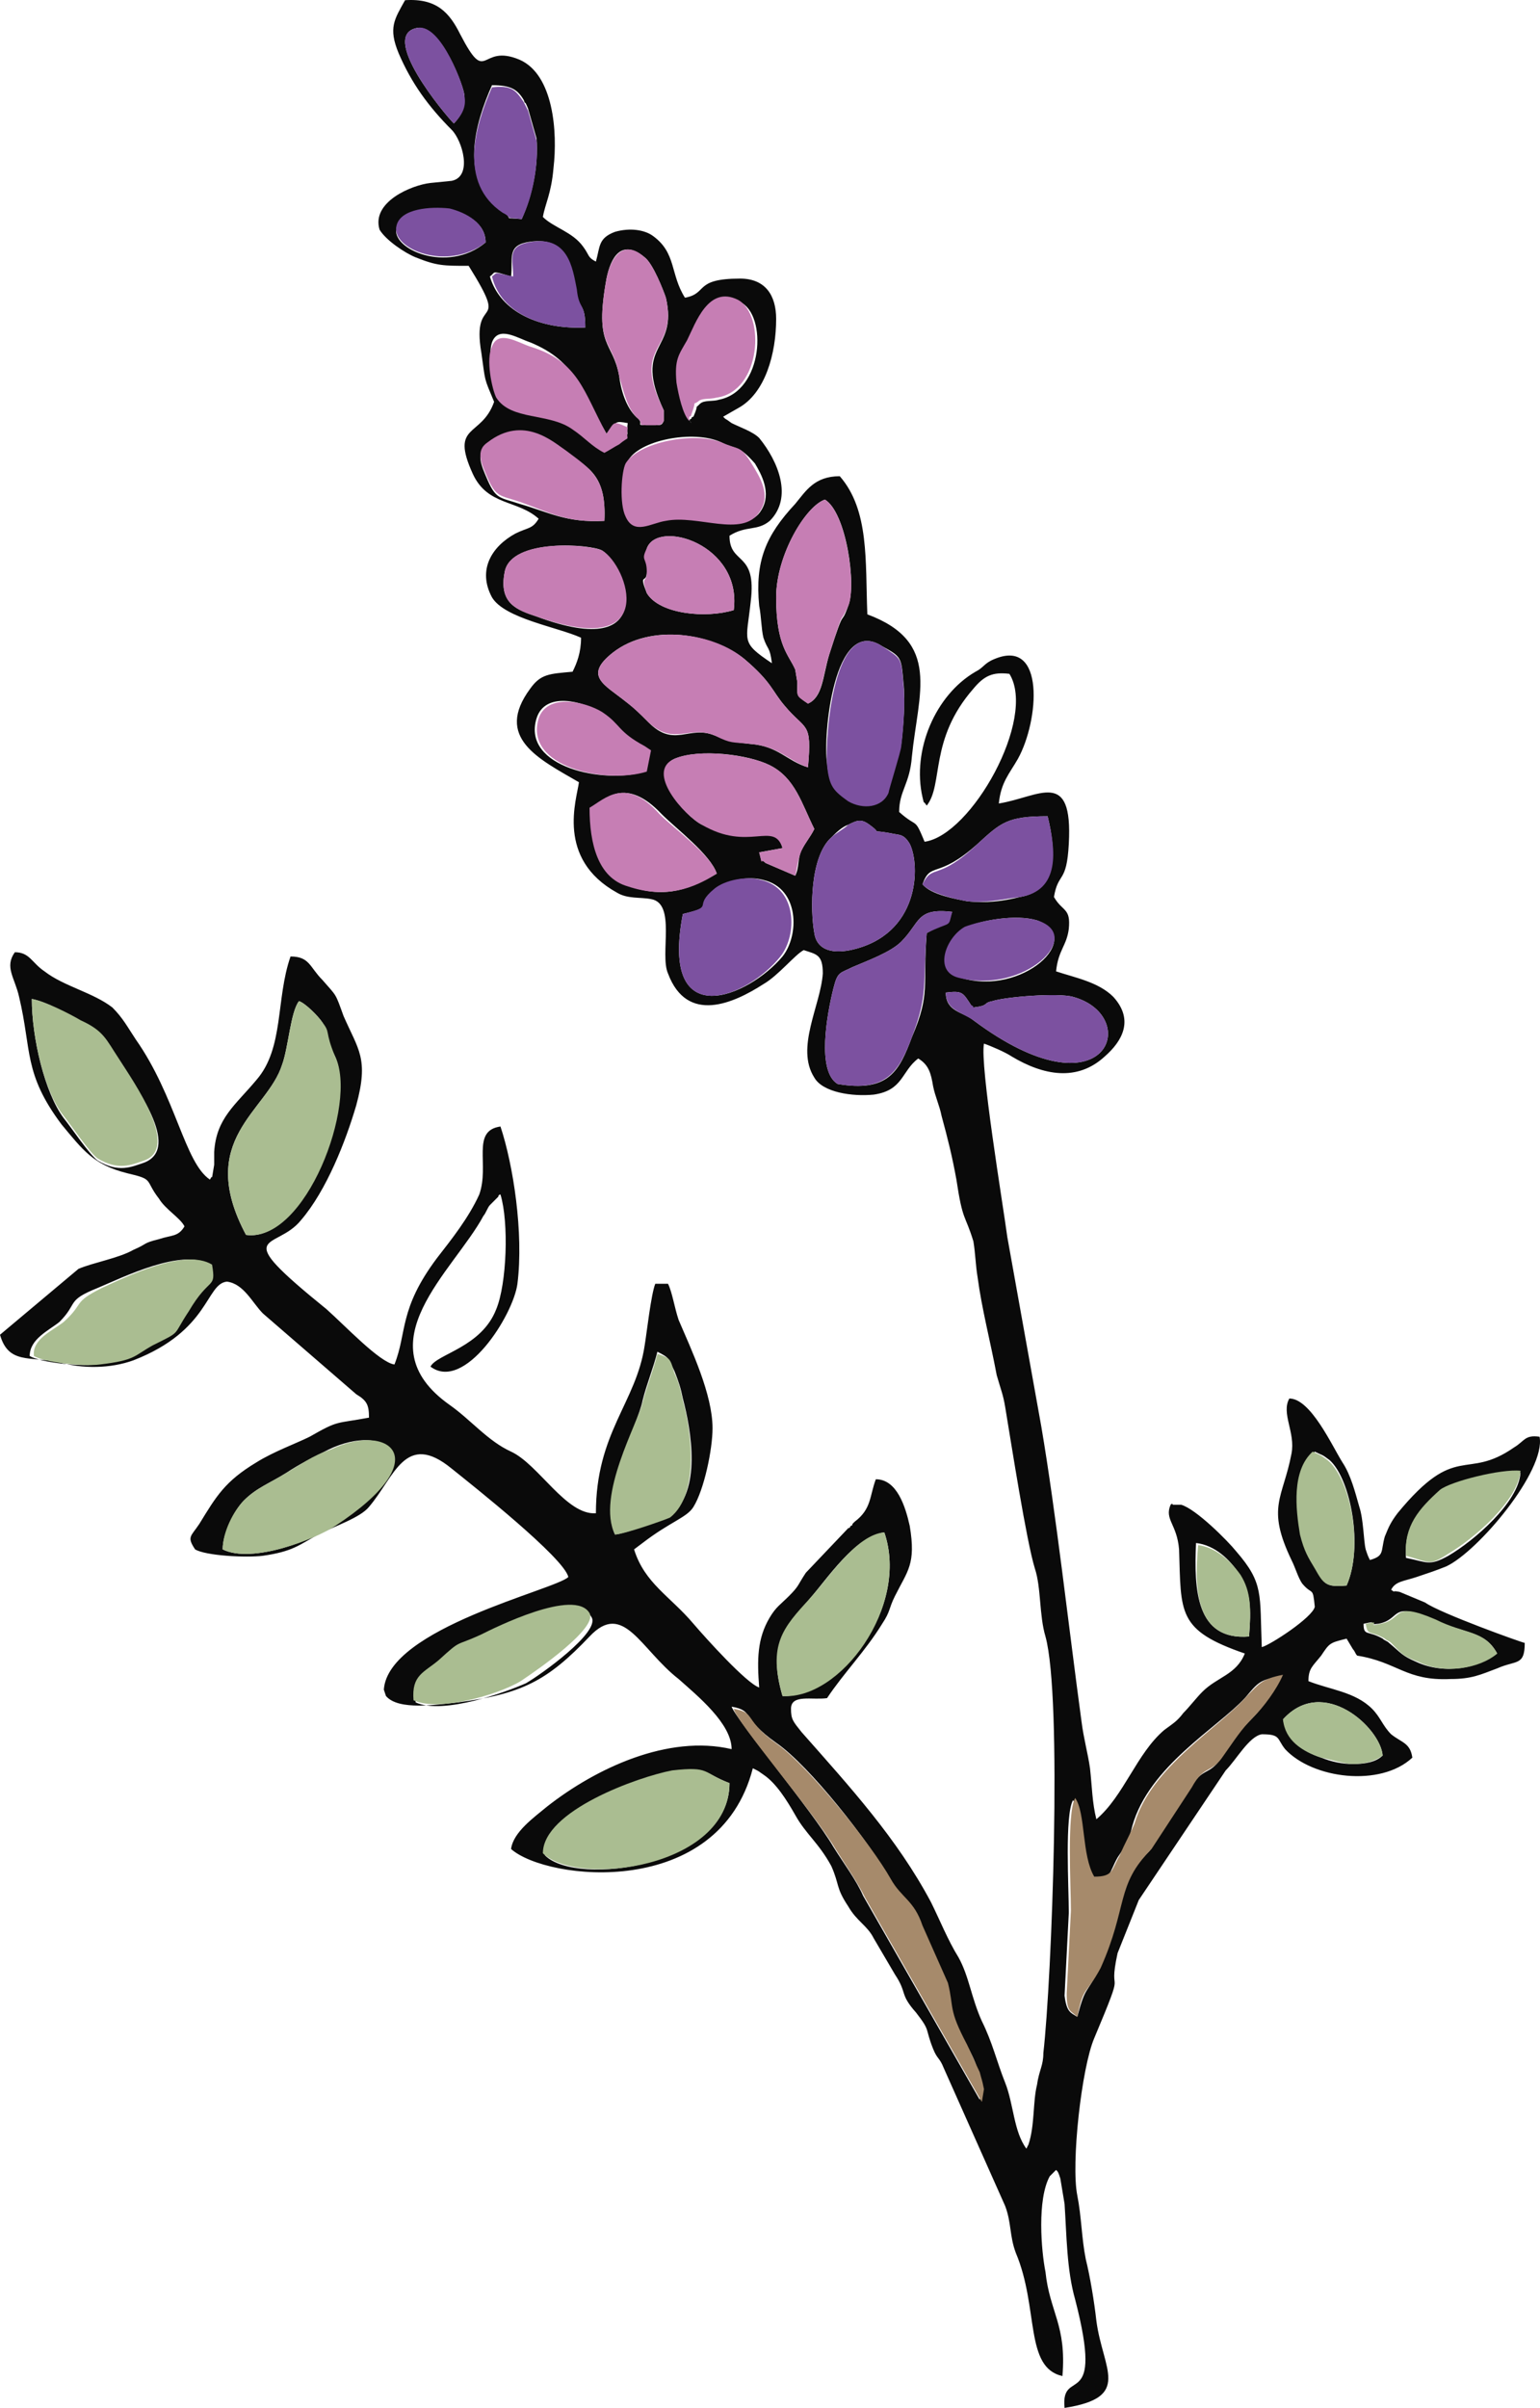 <svg width="483" height="755" viewBox="0 0 483 755" fill="none" xmlns="http://www.w3.org/2000/svg">
<path fill-rule="evenodd" clip-rule="evenodd" d="M170.268 68.028C173.593 71.359 179.579 72.692 182.905 77.356C184.9 80.021 184.235 80.688 186.896 82.02C188.226 77.356 187.561 74.691 192.881 72.692C197.537 71.359 202.193 72.026 204.853 74.025C212.17 79.355 210.174 86.018 214.83 93.348C222.146 92.015 217.491 87.351 232.123 87.351C240.104 87.351 243.43 92.681 243.43 100.011C243.43 110.672 240.104 123.332 231.458 127.996L226.802 130.661C228.132 131.994 226.802 130.661 229.462 132.66C232.123 133.993 236.114 135.326 238.109 137.325C244.095 144.654 248.751 155.981 241.434 163.311C237.444 166.642 234.118 164.644 228.797 167.975C228.797 177.304 237.444 172.639 235.448 188.631C234.118 201.291 232.123 201.291 242.1 207.954C241.434 202.624 240.769 203.956 239.439 199.958C238.774 197.293 238.774 193.295 238.109 189.964C236.779 175.971 240.104 167.975 249.416 157.98C252.741 153.982 255.402 149.318 263.383 149.318C272.695 159.979 271.364 175.971 272.029 192.629C295.308 201.291 287.992 217.283 285.997 237.272C285.332 245.934 282.006 247.933 282.006 254.596C287.992 259.927 286.662 255.929 289.987 263.925C304.62 261.926 325.238 225.278 316.592 211.286C311.271 210.619 308.61 211.952 305.285 215.95C291.318 231.942 295.973 245.934 290.652 252.597C289.322 250.598 289.987 252.597 289.322 249.932C285.997 235.273 293.313 217.949 305.95 210.619C308.61 209.287 308.61 207.954 311.936 206.621C327.899 199.958 325.903 225.945 319.252 237.938C316.592 242.603 313.931 245.268 313.266 251.931C325.903 249.932 336.545 240.604 335.215 264.591C334.55 277.251 331.889 273.253 330.559 281.249C333.219 285.913 335.88 284.58 335.215 291.244C334.55 296.574 331.889 297.907 331.224 304.57C337.21 306.569 344.526 307.902 349.182 312.566C355.833 319.895 351.842 326.558 346.522 331.223C337.875 339.218 327.233 337.219 317.257 331.223C315.262 329.89 310.606 327.891 308.61 327.225C307.28 333.888 314.596 377.865 315.927 387.86L326.568 447.162C331.224 474.481 335.215 510.462 339.205 539.78C339.871 545.11 341.201 549.774 341.866 554.439C342.531 560.436 342.531 565.1 343.861 570.43C352.508 563.101 356.498 549.775 365.145 542.445C367.805 540.446 369.135 539.78 371.131 537.114C373.126 535.115 375.121 532.45 377.117 530.451C381.772 525.787 387.758 525.121 390.419 518.458C369.135 511.128 370.466 505.798 369.8 485.808C369.135 477.812 365.145 476.48 367.14 471.815C367.14 471.815 367.805 471.149 367.805 471.815L370.466 471.815C375.121 473.148 385.098 483.143 387.758 486.475C396.405 496.469 395.075 499.801 395.74 516.459C398.4 515.792 411.702 507.13 412.367 503.799C411.702 497.135 411.702 500.467 408.377 496.469C407.047 494.47 406.381 491.805 405.051 489.14C397.07 472.482 402.391 469.817 405.051 455.824C406.381 449.161 401.726 443.164 404.386 438.5C411.037 438.5 417.688 453.159 421.014 458.489C423.674 462.487 425.004 467.818 426.335 472.482C427.665 476.48 427.665 483.143 428.33 485.808C428.995 487.807 428.995 487.807 429.66 489.14C434.316 487.807 432.986 486.474 434.316 481.81C435.646 478.479 436.311 477.146 438.307 474.481C456.93 451.826 459.59 464.486 474.888 453.825C478.213 451.826 478.213 449.827 482.869 450.493C484.864 461.154 463.581 486.474 453.604 491.139C450.279 492.471 448.283 493.138 444.293 494.47C440.302 495.803 437.642 495.803 436.311 498.468C438.307 499.801 435.646 498.468 438.972 499.134L446.953 502.466C451.609 505.798 477.548 515.126 478.213 515.126C478.213 522.456 475.553 520.457 469.567 523.122C464.246 525.121 461.585 526.453 454.934 526.453C440.967 527.12 438.307 521.123 425.67 519.124C425.004 518.458 425.004 517.791 424.339 517.125L422.344 513.793C417.023 515.126 417.023 515.126 414.363 519.124C411.702 522.456 410.372 523.122 410.372 527.12C417.023 529.785 425.004 530.451 430.325 535.782C432.986 538.447 433.651 541.112 436.311 543.778C439.637 546.443 442.297 546.443 442.962 551.107C432.986 560.436 411.702 557.77 403.056 548.442C400.395 545.11 401.726 543.778 395.74 543.778C391.749 544.444 387.758 551.773 384.433 555.105L357.163 595.75L350.512 612.408C347.187 627.734 353.838 613.741 343.196 639.061C339.205 648.389 335.88 678.374 337.875 688.368C339.205 695.032 339.205 701.695 340.536 708.358C341.866 713.688 343.196 721.684 343.861 727.681C345.857 743.006 355.168 751.668 333.885 755C332.554 741.674 346.522 756.999 337.21 721.018C334.55 711.689 334.55 701.028 333.885 691.034L332.554 683.038C331.889 681.039 331.889 681.039 331.224 680.373L329.229 682.372C325.238 689.701 326.568 705.693 327.899 712.356C329.229 725.016 334.55 729.014 333.219 745.005C321.248 742.34 325.903 723.683 318.587 706.359C316.592 701.028 317.257 697.03 315.262 691.7L295.973 648.389C294.643 645.058 293.978 645.724 292.648 642.393C289.987 635.729 291.983 637.062 287.327 631.065C282.006 625.068 284.667 625.068 280.676 619.071L274.025 607.744C272.029 603.746 268.704 602.413 266.043 597.749C262.053 591.752 263.383 591.086 260.723 585.089C256.732 577.76 252.741 575.095 249.416 569.098C246.755 564.434 243.43 559.103 239.439 556.438C237.444 555.105 238.774 555.771 236.114 554.439C225.472 595.75 171.598 589.754 160.291 579.759C160.956 574.428 167.607 569.764 171.598 566.433C186.896 554.439 209.509 543.778 229.462 548.442C229.462 540.446 218.821 531.784 212.835 526.454C200.863 517.125 195.542 501.8 184.9 513.127C171.598 527.12 163.617 531.118 143.663 533.783C137.012 534.449 125.04 536.448 121.05 531.784L120.385 529.785C121.715 510.462 174.258 498.468 178.249 494.47C176.919 488.473 148.319 465.819 141.668 460.488C127.036 448.494 123.71 463.153 115.729 472.482C113.068 475.813 105.087 478.479 99.766 481.144C93.78 484.475 91.785 486.474 82.474 487.807C77.153 488.473 64.516 487.807 61.19 485.808C58.53 481.81 59.86 481.81 62.52 477.812C67.841 469.15 70.501 464.486 80.478 458.489C85.799 455.158 93.115 452.492 97.106 450.493C106.417 445.163 105.087 446.495 115.729 444.496C115.729 440.499 115.064 439.166 111.738 437.167L82.474 411.847C79.148 408.515 76.487 402.519 71.167 401.852C64.516 402.519 65.846 417.178 41.902 426.506C34.586 429.171 25.939 429.171 18.623 427.172C9.312 425.173 2.66 427.839 3.65873e-05 418.51L24.609 397.854C29.265 395.855 37.246 394.523 41.902 391.858C46.558 389.859 44.562 389.859 49.883 388.526C53.874 387.193 55.869 387.86 57.864 384.528C56.534 381.863 51.879 379.198 49.883 375.866C45.227 369.869 48.553 369.869 39.907 367.87C29.265 365.205 25.939 360.541 19.288 352.545C7.316 336.553 9.977 329.224 5.986 312.566C4.656 306.569 1.33 303.237 4.656 298.573C9.312 298.573 9.977 301.905 13.967 304.57C19.953 309.234 29.265 311.233 35.251 315.898C38.576 319.229 39.907 321.894 42.567 325.892C55.204 343.883 57.864 364.539 65.846 369.869C65.846 369.869 66.511 368.537 66.511 369.203L67.176 365.205C67.176 364.539 67.176 363.206 67.176 361.207C67.841 350.546 73.827 346.548 80.478 338.552C89.125 328.557 86.464 313.232 91.12 299.906C97.106 299.906 97.106 303.237 101.097 307.235C105.752 312.566 105.087 311.233 107.748 318.563C112.403 329.224 115.729 331.889 111.738 346.548C108.413 357.875 102.427 373.201 94.445 382.529C86.464 392.524 71.167 385.194 102.427 410.514C108.413 415.845 119.054 427.172 123.71 427.839C127.701 417.844 125.04 410.514 137.012 394.523C141.668 388.526 146.989 381.863 150.315 374.533C153.64 365.205 147.654 354.544 156.966 353.211C160.956 365.205 164.282 386.527 162.287 402.519C160.956 412.513 145.659 436.501 135.017 428.505C137.012 424.507 150.98 422.508 155.635 410.514C158.961 402.519 159.626 383.195 156.966 374.533C156.966 374.533 156.301 374.533 156.301 375.2L153.64 377.865C152.975 378.531 152.31 380.53 151.645 381.196C142.333 398.521 113.734 421.175 141.003 440.499C147.654 445.163 152.975 451.826 160.291 455.158C168.938 459.155 177.584 475.147 186.896 474.481C186.896 449.161 199.533 439.832 202.193 421.842C202.858 417.844 204.188 405.85 205.519 402.519L209.509 402.519C210.839 405.184 211.505 409.848 212.835 413.846C216.825 423.174 223.477 437.167 223.477 447.828C223.477 454.491 220.816 467.151 217.491 472.482C215.495 475.813 210.174 477.146 201.528 483.809L198.868 485.808C202.193 496.469 210.174 500.467 217.491 509.129C221.481 513.793 234.118 527.786 238.109 529.119C237.444 520.457 237.444 513.793 241.434 507.13C243.43 503.799 244.76 503.132 247.42 500.467C250.746 497.135 250.081 497.136 252.741 493.138L266.043 479.145C266.043 479.145 266.709 479.145 266.709 478.479C266.709 478.479 267.374 478.479 267.374 477.812L268.039 477.146C273.36 473.148 272.695 469.15 274.69 463.82C281.341 463.82 284.001 472.482 285.332 478.479C287.327 490.472 284.667 492.471 280.676 500.467C278.681 504.465 279.346 505.131 276.685 509.129C271.364 517.791 264.713 524.455 259.392 532.45C254.737 533.117 248.086 531.118 248.086 535.782C248.086 539.113 248.751 539.78 251.411 543.111C266.709 560.436 281.341 576.427 291.983 596.417C294.643 601.747 297.304 608.41 300.629 613.741C303.955 619.738 304.62 626.401 307.945 633.73C311.271 640.394 312.601 646.391 315.262 653.054C317.922 659.717 317.922 668.379 321.913 673.709L322.578 672.377C324.573 666.38 323.908 659.05 325.238 653.72C325.903 649.056 327.234 647.723 327.234 643.725C329.894 620.404 333.219 532.45 327.899 513.127C325.903 506.464 326.568 497.802 324.573 491.805C321.913 483.143 317.257 453.159 315.262 441.165C314.596 437.167 313.931 435.834 312.601 431.17C310.606 420.509 307.945 410.514 306.615 400.52C305.95 396.522 305.95 393.19 305.285 389.192C302.624 380.53 301.959 383.195 299.964 369.869C298.634 362.54 297.304 357.209 295.308 349.88C294.643 346.548 293.313 343.883 292.648 340.551C291.983 336.553 291.318 333.888 287.992 331.889C282.671 335.887 283.336 341.884 274.025 343.216C267.374 343.883 258.062 342.55 255.402 337.886C249.416 328.557 257.397 315.231 258.062 305.236C258.062 299.24 256.067 299.239 252.076 297.907C249.416 299.239 244.095 305.903 239.439 308.568C230.128 314.565 215.495 321.228 209.509 305.236C206.849 299.24 212.17 283.248 204.188 281.915C200.863 281.249 196.872 281.915 193.547 279.916C174.258 269.255 180.91 250.598 181.575 245.268C168.938 237.938 154.97 231.275 166.277 215.95C169.603 211.286 172.263 211.286 179.579 210.619C180.91 207.954 182.24 204.623 182.24 199.958C174.924 196.627 158.296 193.961 154.305 187.298C149.649 178.636 154.305 171.307 161.621 167.309C165.612 165.31 166.942 165.976 168.938 162.645C162.286 156.648 152.975 158.647 148.319 148.652C141.003 132.66 150.98 137.325 154.97 125.997C151.645 118.001 152.31 120 150.98 110.672C147.654 91.349 160.291 104.675 146.989 83.353C139.008 83.353 137.012 83.353 130.361 80.688C127.036 79.355 121.05 75.357 119.054 72.026C116.394 63.363 129.031 58.033 135.017 57.367L141.668 56.7C148.319 55.368 144.994 44.04 141.668 40.709C134.352 33.379 129.031 26.05 125.04 16.721C121.715 8.725 123.71 6.06 127.036 0.063C137.012 -0.603 141.003 4.061 144.329 10.724C152.975 27.382 150.315 13.39 162.952 18.72C173.593 23.384 174.924 41.375 173.593 52.702C172.928 60.698 170.933 64.03 170.268 68.028ZM142.333 38.71C144.994 36.044 145.659 33.379 145.659 30.048C145.659 27.382 138.343 8.059 131.026 8.725C118.389 10.724 139.673 36.044 142.333 38.71ZM163.617 68.694C166.942 61.364 168.938 52.036 168.272 43.374L165.612 34.045C164.282 30.714 164.947 33.379 164.282 31.38C162.287 28.049 160.291 26.716 154.305 26.716C148.984 38.71 143.663 56.7 157.631 66.029C161.621 69.36 156.966 68.028 163.617 68.694ZM152.31 76.023C152.31 70.027 146.324 66.695 141.003 66.029C135.017 64.696 125.706 66.029 124.375 71.359C122.38 78.022 140.338 86.018 152.31 76.023ZM183.57 102.676C183.57 94.68 181.575 97.346 180.244 90.682C179.579 84.019 178.249 73.358 164.947 76.023C158.961 77.356 160.956 81.354 160.291 86.684C153.64 84.686 155.635 85.352 153.64 86.684C156.966 98.012 169.603 103.342 183.57 102.676ZM202.193 80.688C194.877 74.691 191.551 80.688 190.221 87.351C186.23 109.339 192.216 106.674 194.212 118.001C194.877 123.332 196.872 128.662 200.198 131.328C202.193 133.327 198.202 133.327 204.853 133.327C207.514 133.327 207.514 133.327 208.179 131.994L208.179 128.662C198.202 107.34 212.835 110.672 208.844 93.348C208.179 91.349 204.853 82.687 202.193 80.688ZM216.825 131.328C216.825 131.328 216.825 130.661 217.491 130.661C219.486 125.997 217.491 128.662 219.486 126.663C220.816 125.331 223.477 125.997 225.472 125.331C239.439 122.666 240.769 98.678 232.123 94.68C222.811 90.016 218.821 102.676 216.16 107.34C213.5 112.005 212.17 112.671 212.835 120.667C213.5 123.998 214.83 129.995 216.825 132.66C216.16 131.994 216.16 131.328 216.825 131.328ZM190.221 135.992C182.24 122.666 180.91 113.337 166.277 107.34C162.287 106.008 156.301 102.01 154.305 107.34C152.975 111.338 154.305 120.667 155.635 123.332C160.291 130.661 171.598 128.662 179.579 133.327C183.57 135.992 184.9 139.324 189.556 140.656C190.886 139.99 192.881 138.657 194.212 137.991C198.202 134.659 196.207 137.991 196.872 132.66C192.882 131.994 193.547 131.994 190.221 135.992ZM189.556 163.311C190.221 149.318 184.9 146.653 177.584 141.989C173.593 139.324 164.282 130.661 152.975 139.324C148.984 141.989 150.98 145.987 152.975 150.651C155.635 156.648 156.966 155.981 162.952 157.98C172.263 160.646 177.584 163.977 189.556 163.311ZM226.137 138.657C217.491 134.659 200.198 137.991 196.872 144.654C195.542 147.319 194.877 157.98 196.872 161.312C199.533 166.642 204.853 163.311 209.509 162.645C219.486 160.646 234.118 167.975 238.774 159.979C242.1 154.649 238.774 148.652 236.779 145.32C231.458 139.324 231.458 141.322 226.137 138.657ZM230.128 191.296C232.788 170.64 206.184 162.645 202.858 171.973C201.528 175.971 203.523 174.638 202.858 179.303C202.858 183.3 200.198 179.303 202.858 185.966C206.849 192.629 221.481 193.961 230.128 191.296ZM188.891 172.639C185.565 170.64 160.291 168.641 158.296 179.303C156.301 189.297 162.286 191.296 168.272 193.295C207.514 207.954 196.207 177.304 188.891 172.639ZM253.406 220.614C258.062 218.615 258.062 211.952 260.057 205.289C265.378 188.631 263.383 197.293 266.043 189.964C268.704 183.3 265.378 160.646 258.727 156.648C252.741 158.647 243.43 173.972 243.43 187.298C243.43 202.624 247.42 205.289 249.416 209.953L250.081 213.951C250.081 217.949 249.416 217.949 253.406 220.614ZM253.406 240.604C254.737 225.945 252.741 229.276 246.09 221.28C242.1 216.616 242.1 213.951 233.453 206.621C223.477 198.626 204.188 195.294 192.216 204.623C182.905 211.952 189.556 214.617 196.207 219.948C198.867 221.947 200.198 223.279 203.523 226.611C211.505 234.607 216.16 227.277 224.142 230.609C229.462 232.608 229.462 232.608 235.448 233.274C244.095 233.94 246.755 238.605 253.406 240.604ZM201.528 233.941C192.881 229.276 194.212 227.277 188.226 223.279C182.905 219.948 170.933 216.616 168.272 225.278C163.617 240.604 189.556 245.934 202.193 241.936L203.523 235.273L201.528 233.941ZM276.685 202.624C261.388 192.629 258.062 231.275 259.392 239.271C260.057 245.934 261.388 247.267 266.043 250.598C270.699 253.93 276.02 252.597 278.681 247.933C278.681 247.267 282.671 234.607 282.671 233.274C283.336 227.944 284.001 219.282 283.336 213.951C282.671 205.955 282.671 205.955 276.685 202.624ZM255.402 259.927C251.411 251.931 249.416 243.935 241.434 239.937C234.783 236.606 219.486 234.607 211.505 237.938C202.858 241.936 214.83 255.929 220.151 258.594C235.448 266.59 243.43 257.262 245.425 265.924L238.109 267.256C239.439 271.921 238.109 268.589 240.104 270.588L249.416 274.586C250.746 271.92 250.081 269.255 251.411 266.59C252.741 263.925 254.072 262.592 255.402 259.927ZM224.807 273.92C222.811 267.923 212.17 259.927 207.514 255.263C196.207 243.269 189.556 250.598 185.565 253.264C184.9 264.591 187.561 274.586 197.537 277.917C208.844 281.915 216.825 278.584 224.807 273.92ZM289.322 277.251C291.983 280.583 299.964 281.915 303.29 282.582C309.276 283.248 314.596 282.582 319.917 281.249C331.889 279.25 331.224 266.59 328.564 255.929C315.927 255.929 313.931 257.928 306.615 264.591C293.978 275.918 291.983 269.922 289.322 277.251ZM272.695 258.594C270.034 256.595 268.704 257.262 266.043 258.594C264.048 259.261 262.053 261.26 260.723 262.592C254.072 268.589 254.072 285.247 255.402 292.576C256.067 297.241 260.057 299.239 266.709 297.907C288.657 293.243 288.657 271.254 285.332 264.591C283.336 261.259 282.006 261.926 279.346 261.259C272.029 259.927 277.35 261.926 272.695 258.594ZM290.652 292.576C298.634 287.912 296.638 291.244 298.634 285.913C287.327 284.581 288.657 289.245 282.671 295.242C279.346 298.573 272.029 301.238 267.374 303.237C263.383 305.236 262.718 304.57 261.388 309.901C259.392 317.896 256.067 335.887 262.718 339.885C278.681 342.55 282.006 335.887 285.997 325.226C291.983 311.233 289.322 309.234 290.652 292.576ZM214.165 286.579C206.849 324.56 234.783 312.566 245.425 299.906C250.746 293.243 250.746 278.584 239.439 275.918C234.783 274.586 228.132 275.918 224.807 278.584C216.825 284.581 225.472 283.914 214.165 286.579ZM325.238 288.578C318.587 286.579 307.945 288.578 303.29 290.577C297.304 293.243 292.648 303.904 301.294 306.569C320.582 312.566 340.536 293.909 325.238 288.578ZM305.285 315.897L304.62 315.231C301.959 311.233 301.959 310.567 296.638 311.233C296.638 317.23 301.959 317.23 305.285 319.895C347.187 351.212 358.494 318.563 336.545 312.566C331.889 311.233 315.262 312.566 311.271 313.898C307.945 314.565 310.606 315.231 305.285 315.897ZM9.977 313.232C9.977 325.226 13.967 342.55 19.953 350.546C22.614 353.877 27.935 361.873 30.595 363.872C37.246 367.87 41.237 365.871 45.227 364.539C57.199 359.874 41.902 339.885 37.246 332.555C33.255 326.559 32.59 323.893 25.274 320.562C21.949 317.896 13.967 313.898 9.977 313.232ZM77.153 387.193C95.111 389.858 111.738 345.882 105.087 331.223C101.096 323.227 103.092 323.893 101.097 320.562C99.766 318.563 95.776 314.565 93.78 313.899C91.12 317.23 90.455 328.557 88.459 333.888C83.804 348.547 61.19 357.209 77.153 387.193ZM47.223 421.842C56.534 417.178 53.209 419.176 58.529 411.181C65.846 399.853 67.841 404.518 65.846 396.522C57.199 391.191 38.576 400.52 30.595 403.851C20.618 407.849 24.609 408.515 18.623 414.512C15.297 417.178 9.312 419.843 9.312 425.173C12.637 427.172 24.609 428.505 29.93 427.839C41.902 426.506 40.572 425.173 47.223 421.842ZM89.79 461.821C84.469 465.152 80.478 466.485 76.487 470.483C73.827 473.148 69.836 480.478 69.836 485.808C79.148 490.472 99.101 482.477 104.422 478.479C137.012 457.157 121.05 445.829 103.092 454.491C97.771 457.156 93.78 459.155 89.79 461.821ZM192.882 481.144C194.877 481.144 208.844 476.48 210.174 475.147C220.151 467.818 216.825 448.494 214.165 438.5C213.5 435.168 212.835 433.169 211.505 429.838C209.509 425.84 210.174 425.84 206.184 423.841C204.853 429.171 202.858 433.835 201.528 439.166C200.198 446.496 187.561 469.15 192.882 481.144ZM451.609 467.818C444.958 473.814 440.302 478.479 440.967 488.473C447.618 489.806 448.283 491.139 454.269 487.807C462.251 483.143 476.218 471.149 476.883 461.821C471.562 461.154 454.934 465.152 451.609 467.818ZM422.344 497.135C427.665 485.142 423.674 463.82 417.023 457.823C414.363 455.824 415.028 456.49 412.367 455.158C405.716 461.154 407.047 473.148 408.377 481.144C409.707 486.474 411.037 487.807 413.032 491.805C415.028 496.469 415.693 497.802 422.344 497.135ZM245.425 531.784C263.383 532.45 285.332 503.799 277.35 480.478C268.039 481.81 259.392 495.137 254.072 501.133C246.09 511.128 240.769 515.792 245.425 531.784ZM391.749 513.127C392.414 504.465 392.414 499.135 388.423 493.138C385.763 489.14 381.107 484.475 375.121 483.809C374.456 498.468 375.121 514.46 391.749 513.127ZM151.645 513.127C142.333 517.125 145.659 514.46 138.343 521.123C133.687 525.121 129.696 525.787 130.361 533.783C139.008 537.781 158.961 530.451 164.947 527.786C169.603 525.121 188.226 511.794 185.565 507.13C180.91 498.468 155.635 511.128 151.645 513.127ZM469.567 518.458C465.576 511.128 459.59 512.461 449.613 507.797C435.646 501.8 439.637 507.797 432.321 509.129C427 509.796 433.651 507.797 427.665 509.129C427.665 513.127 428.995 511.128 433.651 513.793C434.316 514.46 434.981 514.46 435.646 515.126C439.637 518.458 439.637 519.124 444.293 521.123C452.939 525.121 463.581 523.122 469.567 518.458ZM337.875 632.398C340.536 622.403 340.536 625.735 344.526 617.739C353.173 598.416 349.182 591.752 360.489 580.425L373.126 561.102C377.117 553.772 379.112 557.104 383.103 551.107C386.428 545.777 388.423 543.111 392.414 539.113C395.74 535.782 399.73 530.451 401.726 525.787C395.075 526.453 394.409 527.786 390.419 532.45C381.772 541.779 360.489 553.772 355.168 572.429C353.838 577.76 353.173 578.426 350.512 582.424C347.852 587.088 348.517 589.754 342.531 589.087C338.54 582.424 339.871 569.098 336.545 564.433C333.885 569.098 335.215 591.753 335.215 599.748L333.885 625.735C334.55 631.065 335.88 631.065 337.875 632.398ZM307.945 654.386C307.28 650.388 307.28 651.055 306.615 649.056C305.95 646.39 304.62 643.725 302.624 640.394C296.638 629.066 298.634 629.066 296.638 621.07L288.657 603.08C285.332 595.084 282.006 594.418 278.681 588.421C272.695 577.76 254.072 553.772 243.43 546.443C232.123 538.447 236.779 536.448 229.462 535.116C230.793 539.113 254.737 567.765 261.388 579.092C264.713 584.423 268.704 589.753 270.699 594.418L307.28 658.384L307.945 654.386ZM433.651 550.441C432.986 541.779 415.028 525.121 402.391 539.113C403.721 545.777 408.377 549.108 414.363 551.107C417.688 552.44 421.014 553.106 424.339 553.106C428.33 553.106 431.656 552.44 433.651 550.441ZM228.797 559.103C220.151 555.771 222.146 553.772 211.505 555.771C200.863 557.77 170.933 567.765 170.933 581.758C180.91 591.752 228.797 585.089 228.797 559.103Z" fill="#0A0A0A"/>
<path fill-rule="evenodd" clip-rule="evenodd" d="M253.406 240.604C247.42 238.605 244.095 233.941 235.448 233.275C229.462 232.609 229.462 233.275 224.141 230.61C216.16 227.278 211.504 233.941 203.523 226.612C200.862 223.946 199.532 222.614 196.207 219.949C189.556 214.618 182.905 211.953 192.216 204.623C204.188 195.295 224.141 198.626 233.453 206.622C242.099 213.952 242.099 216.617 246.09 221.281C252.741 229.277 254.736 225.945 253.406 240.604Z" fill="#C67EB4"/>
<path fill-rule="evenodd" clip-rule="evenodd" d="M337.876 632.398C335.88 630.399 334.55 631.065 334.55 625.069L335.88 599.082C335.88 591.753 334.55 568.432 337.21 563.767C340.536 568.432 339.206 581.758 343.196 588.421C349.182 588.421 348.517 586.422 351.178 581.758C353.173 577.094 353.838 576.427 355.834 571.763C361.154 553.773 382.438 541.779 391.084 531.784C395.075 527.786 395.74 526.454 402.391 525.121C400.396 529.785 396.405 535.116 393.08 538.447C389.089 542.445 387.094 545.777 383.768 550.441C379.777 556.438 377.782 553.106 373.791 560.436L361.154 579.759C349.848 591.087 353.838 597.75 345.192 617.073C340.536 625.735 339.871 622.403 337.876 632.398Z" fill="#A68A6B"/>
<path fill-rule="evenodd" clip-rule="evenodd" d="M290.653 292.577C289.323 308.568 291.318 311.234 285.997 325.226C282.006 335.887 278.016 342.55 262.718 339.885C256.067 335.887 259.393 317.897 261.388 309.901C262.718 304.57 263.383 305.237 267.374 303.238C272.03 301.239 279.346 298.574 282.671 295.242C288.657 289.245 287.327 284.581 298.634 285.914C297.304 291.244 298.634 288.579 290.653 292.577Z" fill="#7C51A0"/>
<path fill-rule="evenodd" clip-rule="evenodd" d="M272.694 258.594C277.35 261.925 272.029 259.926 279.345 261.259C282.006 261.925 283.336 261.259 285.331 264.59C288.657 271.254 288.657 293.242 266.708 297.906C260.057 299.239 256.067 297.24 255.402 292.576C254.071 285.246 254.071 268.588 260.722 262.592C262.053 261.259 264.713 259.926 266.043 258.594C268.704 257.261 270.034 256.595 272.694 258.594Z" fill="#7C51A0"/>
<path fill-rule="evenodd" clip-rule="evenodd" d="M307.946 659.052L271.365 595.085C268.704 589.755 265.379 585.09 262.053 579.76C255.402 568.433 230.793 539.781 230.128 535.783C237.444 537.116 232.788 539.114 244.095 547.11C254.072 554.44 273.36 578.427 279.346 589.088C282.672 595.085 286.662 595.751 289.323 603.747L297.304 621.738C299.299 629.734 297.304 629.734 303.29 641.061C304.62 643.726 305.95 647.058 307.281 649.723C307.946 652.388 307.946 651.722 308.611 655.054L307.946 659.052Z" fill="#A68A6B"/>
<path fill-rule="evenodd" clip-rule="evenodd" d="M226.137 138.659C232.123 141.324 232.123 139.325 236.113 145.988C238.109 149.32 242.099 155.316 238.109 160.647C232.788 168.643 218.821 161.313 208.844 163.312C204.188 163.979 198.867 167.976 196.207 161.98C194.211 157.982 194.877 147.987 196.207 145.322C200.197 138.659 217.49 135.327 226.137 138.659Z" fill="#C67EB4"/>
<path fill-rule="evenodd" clip-rule="evenodd" d="M276.685 202.623C282.671 206.621 282.671 205.955 283.336 214.617C284.001 219.947 283.336 228.61 282.671 233.94C282.671 235.273 278.68 247.933 278.68 248.599C276.685 253.263 270.699 253.93 266.043 251.264C261.388 247.933 260.057 246.6 259.392 239.937C258.727 231.275 261.388 192.628 276.685 202.623Z" fill="#7C51A0"/>
<path fill-rule="evenodd" clip-rule="evenodd" d="M255.401 259.928C254.071 262.593 252.741 263.926 251.41 266.591C250.08 269.922 250.08 271.921 249.415 274.587L240.104 270.589C238.108 268.59 239.438 272.588 238.108 267.257L245.424 265.925C242.764 257.262 234.783 267.257 220.15 258.595C214.829 255.93 202.192 241.937 211.504 237.939C218.82 234.608 234.783 236.607 241.434 239.938C249.415 243.936 251.41 251.932 255.401 259.928Z" fill="#C67EB4"/>
<path fill-rule="evenodd" clip-rule="evenodd" d="M214.165 286.58C224.806 283.914 216.825 284.581 224.141 278.584C227.467 275.919 234.118 274.586 238.774 275.919C250.081 278.584 250.081 293.243 244.76 299.906C234.783 312.566 206.849 324.56 214.165 286.58Z" fill="#7C51A0"/>
<path fill-rule="evenodd" clip-rule="evenodd" d="M253.406 220.614C249.416 217.949 250.081 218.615 250.081 213.951L249.416 209.953C247.42 205.289 243.43 202.624 243.43 187.299C243.43 173.972 252.741 158.647 258.727 156.648C265.378 160.646 268.704 183.967 266.043 189.964C262.718 197.293 265.378 188.631 260.057 205.289C258.062 211.286 258.062 218.615 253.406 220.614Z" fill="#C67EB4"/>
<path fill-rule="evenodd" clip-rule="evenodd" d="M224.806 273.92C217.49 278.585 208.844 281.916 196.872 277.918C187.56 275.253 184.9 264.592 184.9 253.265C189.556 250.599 196.207 243.27 206.848 255.264C211.504 259.928 222.811 267.924 224.806 273.92Z" fill="#C67EB4"/>
<path fill-rule="evenodd" clip-rule="evenodd" d="M188.891 172.64C196.872 177.304 207.514 207.288 168.272 193.295C162.286 191.296 156.3 189.298 158.296 179.303C160.291 168.642 184.9 170.641 188.891 172.64Z" fill="#C67EB4"/>
<path fill-rule="evenodd" clip-rule="evenodd" d="M202.192 80.688C204.853 82.687 208.178 91.349 208.843 93.348C212.834 110.672 197.537 107.341 208.178 128.663L208.178 131.995C207.513 133.327 206.848 133.327 204.853 133.327C198.867 133.327 202.192 133.327 200.197 131.328C196.872 128.663 195.541 122.666 194.211 118.002C192.216 106.008 186.23 109.34 190.22 87.351C191.551 80.688 195.541 74.691 202.192 80.688Z" fill="#C67EB4"/>
<path fill-rule="evenodd" clip-rule="evenodd" d="M189.556 163.311C177.584 163.978 172.263 160.646 162.952 157.314C156.966 155.316 155.636 155.982 152.975 149.985C150.98 145.321 148.985 141.323 152.975 138.658C164.282 129.995 173.594 138.658 177.584 141.323C185.566 147.32 190.221 149.985 189.556 163.311Z" fill="#C67EB4"/>
<path fill-rule="evenodd" clip-rule="evenodd" d="M305.285 315.898C310.606 315.232 307.945 314.565 311.271 313.899C315.261 312.566 331.889 311.234 336.545 312.566C358.493 318.563 347.187 351.213 305.285 319.896C301.294 317.231 296.638 316.564 296.638 311.234C301.959 310.567 301.959 311.234 304.62 315.232C305.285 315.232 305.285 315.898 305.285 315.898Z" fill="#7C51A0"/>
<path fill-rule="evenodd" clip-rule="evenodd" d="M289.322 277.252C292.648 270.589 293.978 276.586 306.615 264.592C313.931 257.929 315.927 255.93 328.564 255.93C331.224 266.591 332.554 279.251 319.917 281.25C314.597 281.916 309.276 283.249 303.29 282.583C299.299 281.917 291.318 279.918 289.322 277.252Z" fill="#7C51A0"/>
<path fill-rule="evenodd" clip-rule="evenodd" d="M190.221 135.992C192.881 131.995 192.216 131.995 196.872 133.994C196.207 139.324 198.202 135.992 194.212 139.324C192.881 139.99 190.886 141.323 189.556 141.989C185.565 139.99 183.57 137.325 179.579 134.66C172.263 129.329 160.291 131.994 155.635 124.665C154.305 122 152.31 112.671 154.305 108.673C156.3 103.343 162.286 107.341 166.277 108.673C181.574 113.338 182.905 122.666 190.221 135.992Z" fill="#C67EB4"/>
<path fill-rule="evenodd" clip-rule="evenodd" d="M216.16 131.994C214.165 129.995 212.834 123.998 212.169 120.001C211.504 112.671 212.834 111.338 215.495 106.674C218.155 101.344 222.146 89.35 231.458 94.014C240.104 98.678 238.774 122.666 224.806 124.665C222.146 125.331 220.151 124.665 218.82 125.997C216.825 127.33 218.82 124.665 216.825 129.995C216.825 129.995 216.825 130.662 216.16 130.662C216.16 131.328 216.16 131.994 216.16 131.994Z" fill="#C67EB4"/>
<path fill-rule="evenodd" clip-rule="evenodd" d="M163.616 68.694C156.965 68.028 161.621 68.694 157.63 66.695C143.663 57.367 148.984 39.376 154.305 27.383C160.291 26.716 161.621 28.049 164.281 32.047C164.946 33.379 163.616 30.714 165.611 34.712L168.272 44.04C168.937 52.036 166.942 62.031 163.616 68.694Z" fill="#7C51A0"/>
<path fill-rule="evenodd" clip-rule="evenodd" d="M204.188 235.273L202.858 241.936C190.221 245.934 164.282 240.604 168.938 225.278C171.598 217.283 183.57 219.948 188.891 223.28C194.877 227.277 193.547 229.276 202.193 233.941L204.188 235.273Z" fill="#C67EB4"/>
<path fill-rule="evenodd" clip-rule="evenodd" d="M230.128 191.297C221.481 193.962 206.849 192.629 202.858 185.966C200.863 179.969 202.858 183.301 202.858 179.303C202.858 174.639 200.863 175.971 202.858 171.973C206.184 162.645 232.788 170.641 230.128 191.297Z" fill="#C67EB4"/>
<path fill-rule="evenodd" clip-rule="evenodd" d="M325.238 288.579C340.536 293.243 321.248 311.9 300.629 306.569C292.648 304.571 296.639 293.91 302.625 290.578C307.946 288.579 318.587 286.58 325.238 288.579Z" fill="#7C51A0"/>
<path fill-rule="evenodd" clip-rule="evenodd" d="M183.571 102.676C169.603 103.343 156.966 98.012 154.306 86.685C156.301 85.352 154.306 85.352 160.957 86.685C160.957 81.354 158.962 77.356 165.613 76.024C178.25 73.359 179.58 84.02 180.91 90.683C181.575 97.346 183.571 94.681 183.571 102.676Z" fill="#7C51A0"/>
<path fill-rule="evenodd" clip-rule="evenodd" d="M77.153 387.194C61.19 357.21 83.804 348.548 88.46 333.889C90.455 328.558 91.12 317.231 93.78 313.899C95.776 314.566 99.766 318.564 101.097 320.563C103.757 323.894 101.762 323.228 105.087 331.224C112.403 345.883 95.776 389.859 77.153 387.194Z" fill="#AABD91"/>
<path fill-rule="evenodd" clip-rule="evenodd" d="M228.797 559.103C228.797 585.755 180.909 591.752 170.268 581.091C170.268 567.765 200.197 557.104 210.839 555.105C222.811 553.772 220.151 555.771 228.797 559.103Z" fill="#AABD91"/>
<path fill-rule="evenodd" clip-rule="evenodd" d="M9.976 313.232C13.966 313.899 21.948 317.897 25.273 319.896C32.59 323.227 33.255 325.892 37.245 331.889C41.901 339.219 56.533 359.875 45.227 363.872C41.236 365.205 37.245 367.204 30.594 363.206C27.934 361.207 22.613 353.212 19.953 349.88C13.966 342.55 9.976 325.226 9.976 313.232Z" fill="#AABD91"/>
<path fill-rule="evenodd" clip-rule="evenodd" d="M66.51 396.522C67.841 404.518 65.845 399.854 59.194 411.181C53.873 419.177 57.199 417.178 47.888 421.842C41.901 425.174 42.567 426.506 31.26 427.839C25.939 428.505 13.967 427.173 10.641 425.174C9.976 419.843 16.627 417.178 19.953 414.512C26.604 408.516 22.613 408.516 31.925 403.851C39.241 400.52 57.864 391.192 66.51 396.522Z" fill="#AABD91"/>
<path fill-rule="evenodd" clip-rule="evenodd" d="M69.836 485.809C69.836 480.479 73.162 473.815 76.487 470.484C80.478 466.486 84.469 465.153 89.79 461.822C94.445 459.157 97.771 456.491 103.757 454.492C121.715 445.83 137.677 457.158 105.087 478.48C99.101 482.478 79.148 490.473 69.836 485.809Z" fill="#AABD91"/>
<path fill-rule="evenodd" clip-rule="evenodd" d="M245.426 531.785C240.77 515.793 245.426 510.463 254.072 501.134C260.058 494.471 268.704 481.145 277.351 480.478C285.332 503.799 263.383 533.117 245.426 531.785Z" fill="#AABD91"/>
<path fill-rule="evenodd" clip-rule="evenodd" d="M192.881 481.144C186.895 469.15 200.197 445.829 201.527 439.832C202.858 434.501 204.853 429.837 206.183 424.507C210.174 425.839 210.174 425.839 211.504 430.503C212.834 433.169 213.499 435.834 214.165 439.166C216.825 448.494 219.485 468.484 210.174 475.813C208.844 476.479 195.542 481.144 192.881 481.144Z" fill="#AABD91"/>
<path fill-rule="evenodd" clip-rule="evenodd" d="M129.697 533.117C129.031 525.121 133.022 524.454 137.678 520.456C144.994 513.793 142.334 516.459 150.98 512.461C154.971 510.462 180.245 497.802 184.901 505.798C187.561 510.462 168.273 523.788 164.282 526.453C158.961 530.451 138.343 537.115 129.697 533.117Z" fill="#AABD91"/>
<path fill-rule="evenodd" clip-rule="evenodd" d="M422.344 497.136C415.693 497.802 415.028 496.47 412.368 491.805C410.372 488.474 409.042 486.475 407.712 481.144C406.382 473.148 405.052 461.155 411.703 455.158C414.363 456.491 413.698 455.824 416.358 457.823C423.675 463.82 427.665 485.142 422.344 497.136Z" fill="#AABD91"/>
<path fill-rule="evenodd" clip-rule="evenodd" d="M440.967 487.807C440.302 478.479 444.957 473.148 451.608 467.152C454.934 464.486 470.897 460.488 476.883 461.155C476.217 470.483 462.25 482.477 454.269 487.141C448.283 491.139 448.283 489.806 440.967 487.807Z" fill="#AABD91"/>
<path fill-rule="evenodd" clip-rule="evenodd" d="M469.567 518.458C464.246 523.123 452.939 525.122 444.958 521.124C439.637 519.125 439.637 518.458 436.311 515.127C435.646 514.461 434.981 514.461 434.316 513.794C429.66 511.129 428.995 513.128 428.33 509.13C434.316 507.797 427.665 510.463 432.986 509.13C440.302 507.797 436.311 501.801 450.279 507.797C459.59 512.462 465.576 511.129 469.567 518.458Z" fill="#AABD91"/>
<path fill-rule="evenodd" clip-rule="evenodd" d="M433.65 550.442C430.99 552.441 427.664 553.107 424.339 553.107C421.678 553.107 417.687 551.774 414.362 551.108C408.376 549.109 403.055 545.778 402.39 539.114C415.027 525.122 432.985 541.78 433.65 550.442Z" fill="#AABD91"/>
<path fill-rule="evenodd" clip-rule="evenodd" d="M391.749 513.127C375.121 514.46 374.456 498.468 375.786 484.475C381.107 485.142 385.763 489.14 389.089 493.804C392.414 499.134 392.414 504.465 391.749 513.127Z" fill="#AABD91"/>
<path fill-rule="evenodd" clip-rule="evenodd" d="M152.31 76.024C140.338 85.352 122.38 78.023 124.375 70.693C125.706 65.363 135.017 64.696 141.003 65.363C146.324 66.695 152.31 70.027 152.31 76.024Z" fill="#7C51A0"/>
<path fill-rule="evenodd" clip-rule="evenodd" d="M142.333 38.711C139.673 36.045 118.389 10.725 131.026 8.726C138.342 7.394 145.659 27.383 145.659 30.048C146.324 33.38 144.994 36.045 142.333 38.711Z" fill="#7C51A0"/>
</svg>
